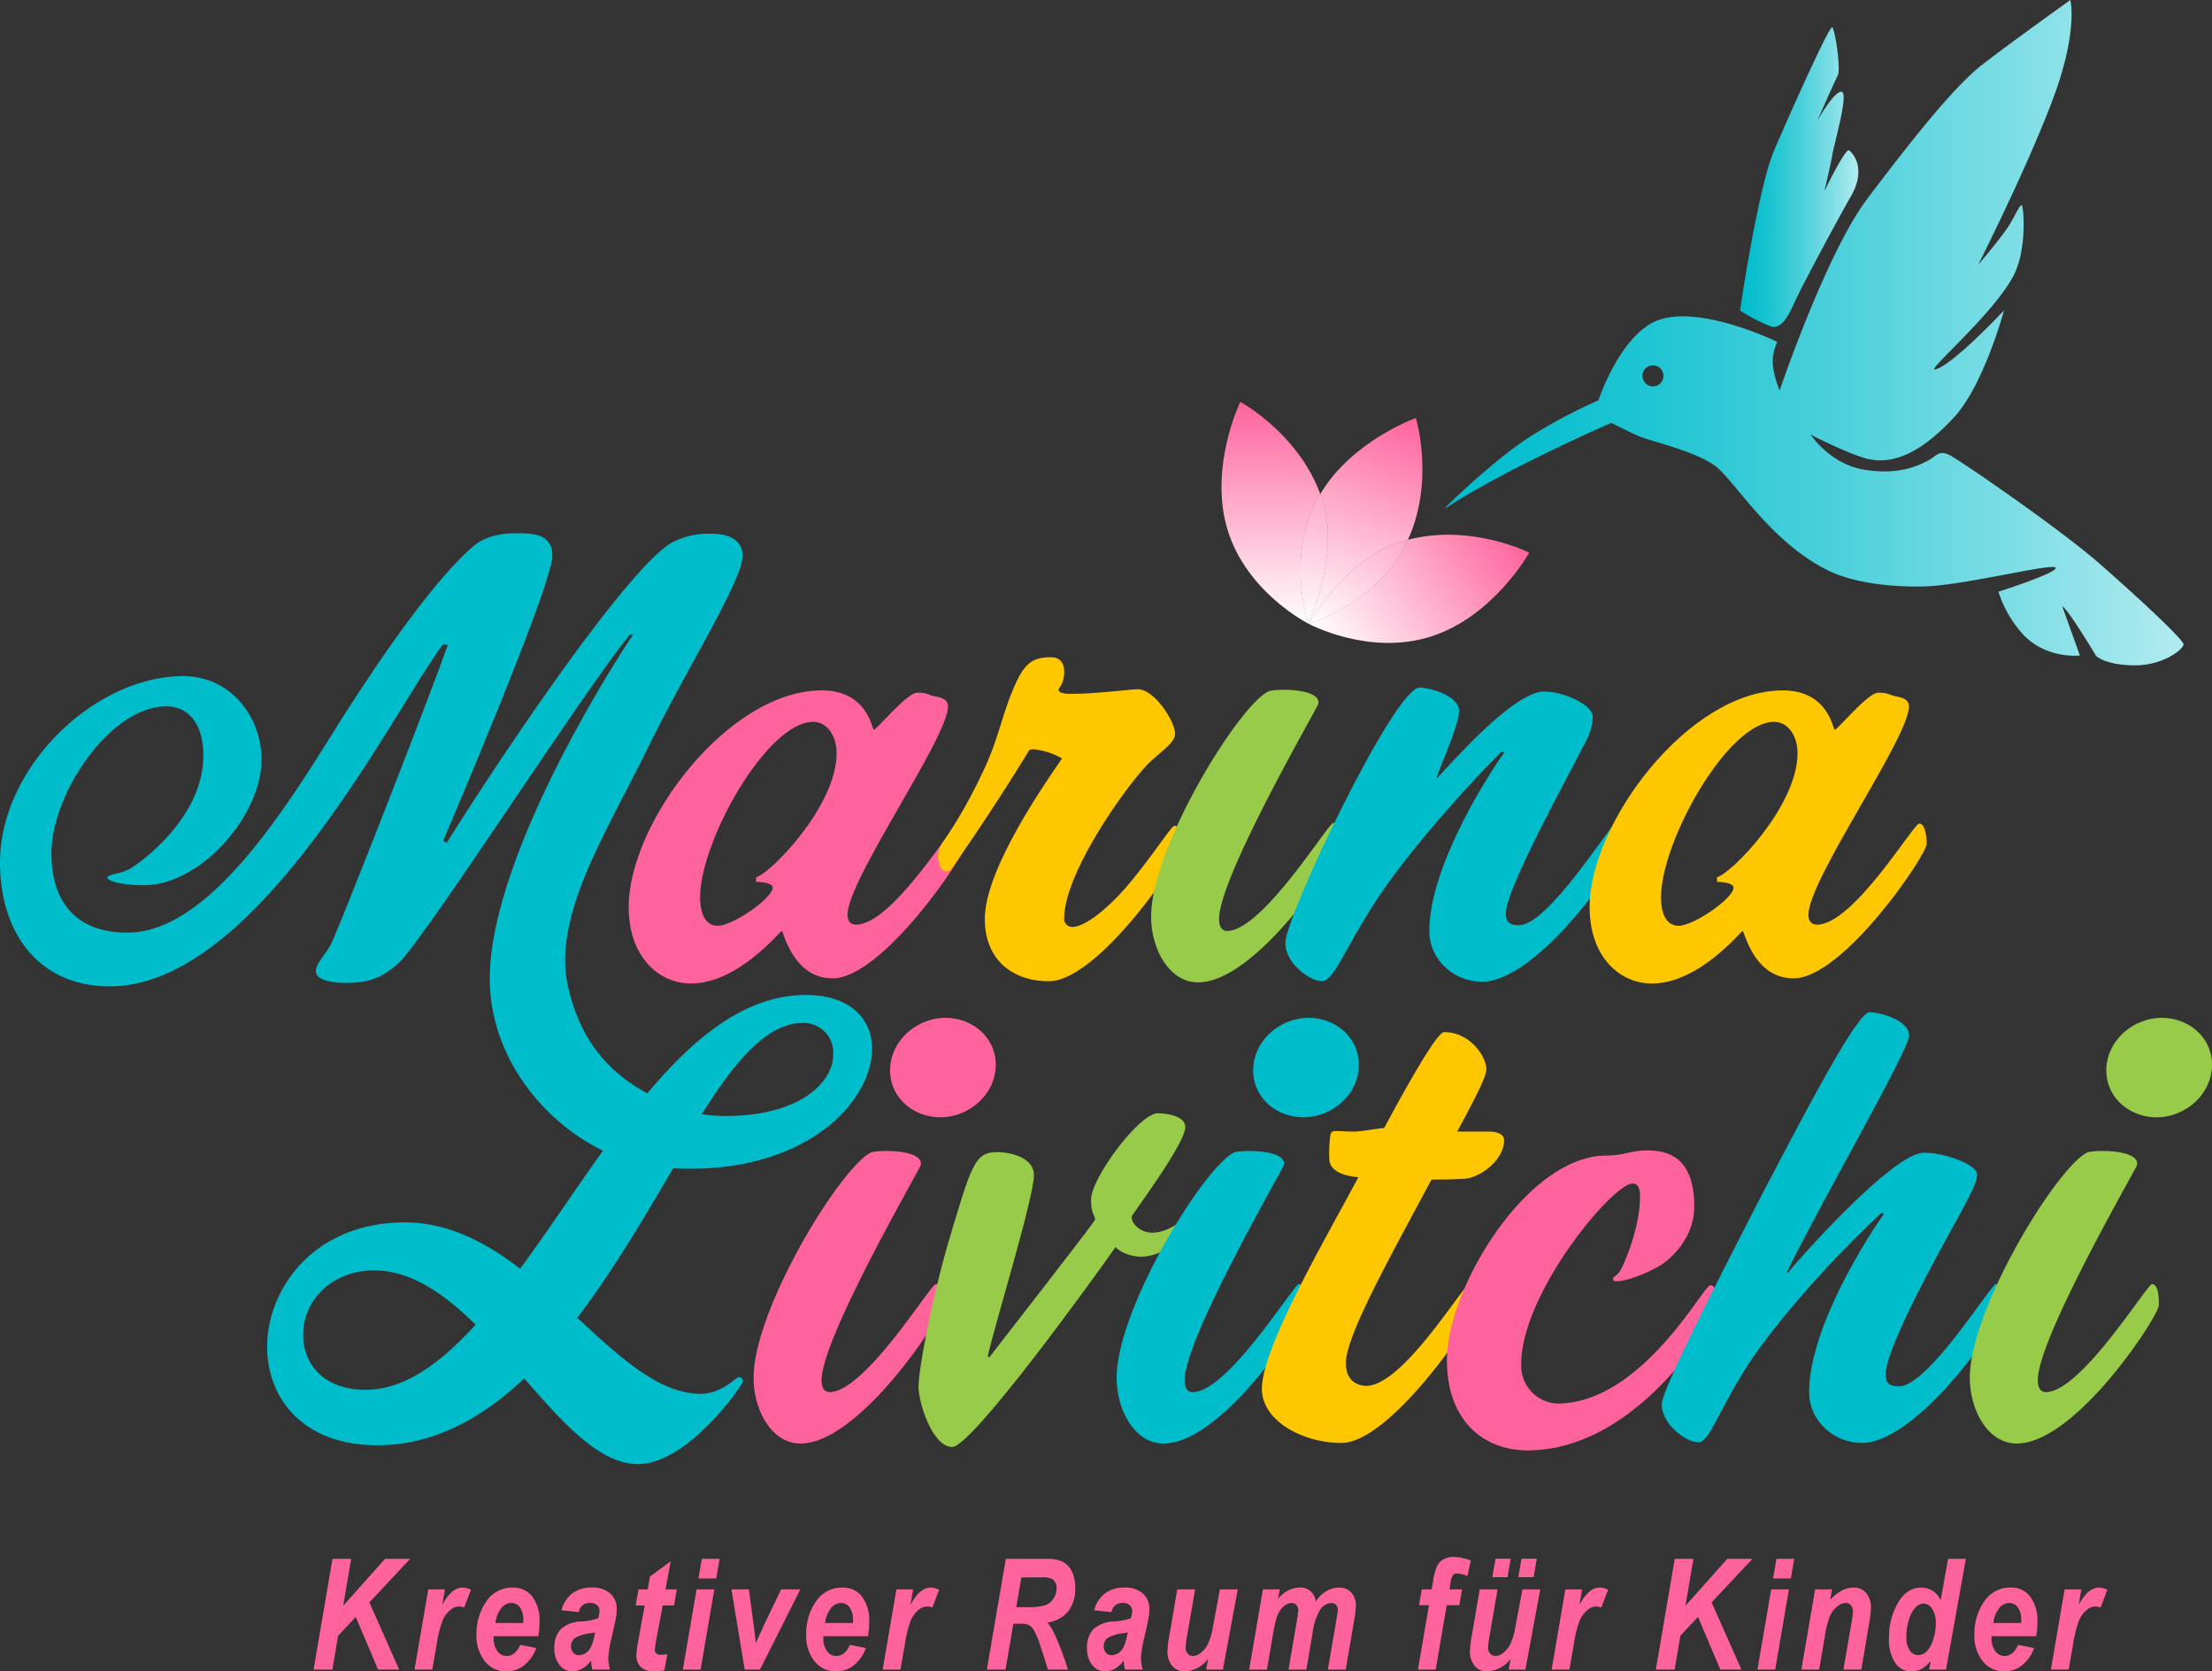 <?xml version="1.0" encoding="UTF-8"?>
<svg xmlns="http://www.w3.org/2000/svg" xmlns:xlink="http://www.w3.org/1999/xlink" viewBox="0 0 439.769 332.197">
  <rect x="0" y="0" width="439.769" height="332.197" fill="#333333" stroke="none"/>
  <defs>
    <style>
      .cls-1 {
        isolation: isolate;
      }

      .cls-2 {
        fill: #ff639c;
      }

      .cls-3 {
        fill: #ffc700;
      }

      .cls-4 {
        fill: #99cb4a;
      }

      .cls-5 {
        fill: #00bdcc;
      }

      .cls-6, .cls-7 {
        fill-rule: evenodd;
      }

      .cls-6 {
        fill: url(#Unbenannter_Verlauf_9);
      }

      .cls-7 {
        fill: url(#Unbenannter_Verlauf_9-2);
      }

      .cls-12, .cls-15, .cls-8 {
        mix-blend-mode: multiply;
      }

      .cls-8 {
        fill: url(#Unbenannter_Verlauf_8);
      }

      .cls-9 {
        fill: url(#Unbenannter_Verlauf_6);
      }

      .cls-10 {
        fill: url(#Unbenannter_Verlauf_8-2);
      }

      .cls-11 {
        fill: url(#Unbenannter_Verlauf_6-2);
      }

      .cls-12 {
        fill: url(#Unbenannter_Verlauf_8-3);
      }

      .cls-13 {
        fill: url(#Unbenannter_Verlauf_6-3);
      }

      .cls-14 {
        fill: url(#Unbenannter_Verlauf_6-4);
      }

      .cls-15 {
        fill: url(#Unbenannter_Verlauf_8-4);
      }
    </style>
    <linearGradient id="Unbenannter_Verlauf_9" data-name="Unbenannter Verlauf 9" x1="345.938" y1="35.176" x2="369.466" y2="35.176" gradientUnits="userSpaceOnUse">
      <stop offset="0" stop-color="#00bdcc"></stop>
      <stop offset="0.111" stop-color="#09bfce"></stop>
      <stop offset="0.294" stop-color="#22c6d3"></stop>
      <stop offset="0.526" stop-color="#4bd0db"></stop>
      <stop offset="0.795" stop-color="#83dfe6"></stop>
      <stop offset="1" stop-color="#b2ebf0"></stop>
    </linearGradient>
    <linearGradient id="Unbenannter_Verlauf_9-2" x1="287.238" y1="66.12" x2="434.101" y2="66.12" xlink:href="#Unbenannter_Verlauf_9"></linearGradient>
    <linearGradient id="Unbenannter_Verlauf_8" data-name="Unbenannter Verlauf 8" x1="260.145" y1="123.951" x2="261.879" y2="119.184" gradientTransform="translate(52.546 -75.904) rotate(18.435)" gradientUnits="userSpaceOnUse">
      <stop offset="0" stop-color="#fff"></stop>
      <stop offset="1" stop-color="#ff639c"></stop>
    </linearGradient>
    <linearGradient id="Unbenannter_Verlauf_6" data-name="Unbenannter Verlauf 6" x1="252.667" y1="123.951" x2="252.667" y2="79.869" gradientUnits="userSpaceOnUse">
      <stop offset="0" stop-color="#fff"></stop>
      <stop offset="1" stop-color="#ff639c"></stop>
      <stop offset="1" stop-color="#fc4197"></stop>
    </linearGradient>
    <linearGradient id="Unbenannter_Verlauf_8-2" x1="263.129" y1="125.044" x2="278.763" y2="82.091" gradientTransform="matrix(1, 0, 0, 1, 0, 0)" xlink:href="#Unbenannter_Verlauf_8"></linearGradient>
    <linearGradient id="Unbenannter_Verlauf_6-2" x1="261.287" y1="123.951" x2="261.287" y2="79.869" xlink:href="#Unbenannter_Verlauf_6"></linearGradient>
    <linearGradient id="Unbenannter_Verlauf_8-3" x1="256.85" y1="122.759" x2="272.484" y2="79.805" gradientTransform="matrix(1, 0, 0, 1, 0, 0)" xlink:href="#Unbenannter_Verlauf_8"></linearGradient>
    <linearGradient id="Unbenannter_Verlauf_6-3" x1="84.341" y1="39.221" x2="84.341" y2="-4.861" gradientTransform="matrix(-0.572, -0.82, -0.82, 0.572, 344.817, 176.814)" xlink:href="#Unbenannter_Verlauf_6"></linearGradient>
    <linearGradient id="Unbenannter_Verlauf_6-4" x1="92.961" y1="39.221" x2="92.961" y2="-4.861" gradientTransform="matrix(-0.572, -0.82, -0.82, 0.572, 344.817, 176.814)" xlink:href="#Unbenannter_Verlauf_6"></linearGradient>
    <linearGradient id="Unbenannter_Verlauf_8-4" x1="88.524" y1="38.029" x2="104.158" y2="-4.925" gradientTransform="matrix(-0.572, -0.82, -0.82, 0.572, 344.817, 176.814)" xlink:href="#Unbenannter_Verlauf_8"></linearGradient>
  </defs>
  <g class="cls-1">
    <g id="Ebene_1" data-name="Ebene 1">
      <g>
        <path class="cls-2" d="M165.535,194.45c-7.949,0-9.764-9.425-10.107-9.425-.339,0-8.63,10.449-18.056,10.449-6.248,0-12.378-5.11-12.378-15.22,0-16.69,19.76-43.037,38.383-43.037,9.197,0,9.992,7.835,10.335,7.835.567,0,6.587-7.379,8.63-7.379s1.929.339,3.292.678c1.137.228,2.842.456,2.842,2.047,0,6.245-19.988,34.407-19.988,41.446,0,1.137.567,1.933,1.704,1.933,7.268,0,19.19-20.099,20.327-20.099,1.02,0,1.476,1.929,1.476,4.087S175.417,194.45,165.535,194.45Zm-3.862-50.986c-9.197,0-22.485,23.73-22.485,34.863,0,3.631,1.251,5.677,3.523,5.677,2.95,0,10.902-5.452,10.902-7.61,0-.906-2.386-1.134-3.295-1.134v-.909c2.953-.795,16.012-14.197,16.012-24.645C166.33,146.189,164.401,143.465,161.673,143.465Z"></path>
        <path class="cls-3" d="M208.508,195.017c-7.154,0-12.717-4.201-12.717-12.375,0-11.133,15.331-31.571,15.331-31.91a14.141,14.141,0,0,0-5.677-1.819c-.456,0-.795.114-.909.342-5.563,9.083-11.13,17.374-15.103,23.052a1.593,1.593,0,0,1-1.251.906c-1.02,0-1.701-1.362-1.701-3.406a6.164,6.164,0,0,1,1.02-2.5,93.065,93.065,0,0,0,7.496-13.059c3.406-6.812,4.087-11.697,6.245-16.804,2.272-5.677,3.976-6.815,7.724-6.815,1.701,0,2.611,1.023,2.611,2.953,0,2.272-1.134,3.178-1.134,3.52,0,.456.681.795,2.497.795,5.338,0,11.697-.909,13.287-.909,3.181,0,7.382,6.248,7.382,8.858,0,2.043-3.52,3.859-6.02,6.701-4.315,4.654-16.012,21.122-16.012,29.981a1.573,1.573,0,0,0,1.59,1.701c2.839,0,7.949-4.426,11.811-9.197,4.315-5.224,7.949-10.902,8.516-10.902,1.023,0,1.476,2.043,1.476,4.09C234.969,170.375,218.39,195.017,208.508,195.017Z"></path>
        <path class="cls-4" d="M238.166,195.245c-5.677,0-9.311-6.587-9.311-13.059,0-13.855,17.713-42.473,23.505-44.855a15.152,15.152,0,0,1,2.953-.228c2.839,0,6.815.57,6.815,2.497a1.82,1.82,0,0,1-.342.912c-2.382,4.54-19.418,34.293-19.418,42.131,0,1.701.681,2.382,1.59,2.382,7.04,0,20.099-21.461,21.122-21.461,1.248,0,1.362,2.611,1.362,4.201C266.442,169.808,249.977,195.245,238.166,195.245Z"></path>
        <path class="cls-5" d="M294.614,195.131c-5.338,0-10.449-4.201-10.449-10.107,0-12.945,11.925-31.34,14.878-35.43l-.456-.228c-6.245,6.02-18.509,19.76-24.867,29.41-6.248,9.543-8.519,16.24-10.902,16.24-2.272,0-7.268-3.406-7.268-7.607,0-5.338,21.689-50.764,26.686-50.764,1.704,0,7.835,1.476,7.835,4.657,0,2.839-3.862,11.244-4.429,13.173l.114.114c2.043-2.043,14.989-17.146,21.236-17.146,4.201,0,9.653,2.839,9.653,4.882,0,3.064-1.365,4.996-2.953,8.063-1.476,3.067-14.311,26.233-14.311,31.115,0,1.362.342,2.386,2.614,2.386,5.906,0,18.284-20.327,19.304-20.327,1.023,0,1.476,1.929,1.476,3.859C322.776,170.717,305.743,195.131,294.614,195.131Z"></path>
        <path class="cls-3" d="M356.574,194.45c-7.949,0-9.764-9.425-10.107-9.425s-8.63,10.449-18.056,10.449c-6.248,0-12.378-5.11-12.378-15.22,0-16.69,19.76-43.037,38.383-43.037,9.197,0,9.992,7.835,10.335,7.835.567,0,6.587-7.379,8.63-7.379s1.929.339,3.292.678c1.137.228,2.842.456,2.842,2.047,0,6.245-19.988,34.407-19.988,41.446,0,1.137.567,1.933,1.704,1.933,7.268,0,19.19-20.099,20.327-20.099,1.02,0,1.476,1.929,1.476,4.087S366.456,194.45,356.574,194.45Zm-3.862-50.986c-9.197,0-22.485,23.73-22.485,34.863,0,3.631,1.251,5.677,3.523,5.677,2.95,0,10.902-5.452,10.902-7.61,0-.906-2.386-1.134-3.295-1.134v-.909c2.953-.795,16.012-14.197,16.012-24.645C357.369,146.189,355.44,143.465,352.712,143.465Z"></path>
        <path class="cls-5" d="M137.375,232.28c23.619,0,35.997-13.626,35.997-23.847,0-5.906-4.315-10.677-13.173-10.677-11.863,0-22.019,8.255-31.504,19.547-7.332-3.941-13.425-10.334-15.815-21.488-2.975-13.882,7.607-30.209,15.67-46.674,8.063-16.468,19.079-33.729,19.079-38.725,0-3.52-3.52-4.318-5.906-4.318a15.537,15.537,0,0,0-8.291,1.819c-9.197,5.563-34.635,43.607-44.627,59.619l-.681-.453c3.406-8.063,21.689-51.103,21.689-56.666,0-3.862-3.067-4.429-6.587-4.429-1.023,0-6.02-.228-9.311,2.725-8.405,7.382-19.646,24.075-27.142,36C56.438,161.292,41.335,185.367,25.323,185.367c-9.652,0-15.103-5.563-15.103-15.784,0-11.811,11.697-29.185,22.827-29.185,4.654,0,7.379,3.745,7.379,9.764,0,12.492-12.831,21.575-14.761,22.599-2.045,1.023-4.317,1.023-4.317,1.701,0,.57,2.612,1.476,7.269,1.476,11.355,0,23.391-13.965,23.391-24.981,0-8.405-6.13-16.579-15.556-16.579C18.737,134.378,0,152.548,0,171.398c0,14.308,7.949,24.642,21.804,24.642,29.414,0,56.099-54.281,66.206-67.91H89.033c-3.295,9.543-21.918,57.123-23.28,59.619-1.365,2.386-2.953,3.748-2.953,5.338,0,1.476,2.725,2.272,5.791,2.272,5.449,0,7.607-1.362,10.56-3.862,4.657-3.976,37.362-54.851,46.107-65.411l.567.114c-6.248,9.311-29.74,47.395-28.39,70.293.848,14.383,10.799,26.52,22.432,32.21-5.553,7.799-11,16.002-16.449,23.451-6.812-5.224-14.308-9.2-22.938-9.2-17.831,0-27.367,12.945-27.367,24.756,0,10.107,7.04,19.535,21.914,19.535,11.13,0,20.783-5.338,29.185-13.287,7.724,8.858,14.992,17.032,22.599,17.032,9.992,0,20.894-15.784,20.894-16.465,0-.567-.339-.795-.906-.795-.456,0-3.295,3.295-7.496,3.295-8.291,0-16.012-7.268-24.528-15.106,7.154-9.422,13.398-20.099,19.076-29.749C134.989,232.28,136.123,232.28,137.375,232.28ZM72.645,276.226c-7.949,0-12.378-4.765-12.378-11.013,0-6.701,5.677-12.717,14.08-12.717,7.382,0,13.969,4.654,20.213,10.785C87.52,271.005,80.366,276.226,72.645,276.226Zm86.872-72.903a5.871,5.871,0,0,1,6.134,6.244c0,5.791-7.043,12.232-21.236,12.232a35.092,35.092,0,0,1-4.882-.342C146.572,210.102,152.931,203.323,159.517,203.323Z"></path>
        <path class="cls-2" d="M159.134,286.903c-5.677,0-9.311-6.587-9.311-13.059,0-13.855,17.713-42.473,23.505-44.855a15.152,15.152,0,0,1,2.953-.228c2.839,0,6.815.57,6.815,2.497a1.82,1.82,0,0,1-.342.912c-2.382,4.54-19.418,34.293-19.418,42.131,0,1.701.681,2.382,1.59,2.382,7.04,0,20.099-21.461,21.122-21.461,1.248,0,1.362,2.611,1.362,4.201C187.41,261.466,170.945,286.903,159.134,286.903ZM186.957,222.063c-5.338,0-9.996-3.865-9.996-9.314,0-5.906,5.338-10.449,11.016-10.449,5.338,0,9.992,3.862,9.992,9.314C197.97,217.52,192.634,222.063,186.957,222.063Z"></path>
        <path class="cls-4" d="M226.791,249.769c-1.59,0-3.976-.681-4.999-1.929-3.634,5.221-28.501,39.745-32.477,39.745-3.973,0-6.701-8.855-6.701-11.922,0-3.523,2.5-16.81,5.791-28.279,4.771-16.012,5.338-18.395,9.882-18.395,2.725,0,7.268,1.134,7.268,4.543,0,4.543-7.61,29.071-9.2,36.111l.342.114c2.158-2.839,21.008-26.917,21.008-27.367,0-.912-.795-1.026-.795-3.976,0-4.204,9.539-17.149,13.287-17.149,1.59,0,5.449.456,5.449,2.725,0,3.409-10.674,17.488-10.674,17.831,0,1.476,1.819,3.181,4.087,3.181,4.204,0,7.724-4.201,8.291-4.201s.681.339.681.906C238.032,242.954,232.921,249.769,226.791,249.769Z"></path>
        <path class="cls-5" d="M231.315,286.903c-5.677,0-9.311-6.587-9.311-13.059,0-13.855,17.713-42.473,23.505-44.855a15.152,15.152,0,0,1,2.953-.228c2.839,0,6.815.57,6.815,2.497a1.82,1.82,0,0,1-.342.912c-2.382,4.54-19.418,34.293-19.418,42.131,0,1.701.681,2.382,1.59,2.382,7.04,0,20.099-21.461,21.122-21.461,1.248,0,1.362,2.611,1.362,4.201C259.591,261.466,243.126,286.903,231.315,286.903ZM259.138,222.063c-5.338,0-9.996-3.865-9.996-9.314,0-5.906,5.338-10.449,11.016-10.449,5.338,0,9.992,3.862,9.992,9.314C270.151,217.52,264.815,222.063,259.138,222.063Z"></path>
        <path class="cls-3" d="M290.624,234.324c-1.476,0-1.134.114-6.02.114-8.402,15.67-17.032,31.118-17.032,36.453,0,3.748,2.497,4.543,4.087,4.543,7.268,0,19.304-20.099,20.327-20.099s1.476,1.929,1.476,4.087-16.921,27.367-26.8,27.367c-7.382,0-15.784-4.201-15.784-10.788,0-7.949,12.15-28.957,17.827-39.517l1.362-2.5c-2.272-.228-5.791-.909-5.791-3.748a24.804,24.804,0,0,1,.228-4.657c.114-.567.339-.792,1.134-.792.57,0,2.158.114,3.52.114,1.59,0,4.999-.684,6.02-.684,4.996-9.311,10.563-19.079,11.925-19.079,5.224,0,8.402,4.885,8.402,7.382,0,1.362-1.701,4.771-5.791,12.381h6.134c2.158,0,3.178.678,3.178,1.701C299.026,230.693,294.029,234.324,290.624,234.324Z"></path>
        <path class="cls-2" d="M303.68,288.266c-8.516,0-16.012-5.677-16.012-17.941,0-14.425,16.012-40.654,31.685-40.654,3.634,0,4.654-1.023,8.288-1.023,5.224,0,9.197,2.611,9.197,11.13,0,6.245-4.654,10.674-7.493,12.15-2.953,1.59-6.248,2.725-7.949,2.725-.795,0-.681-.228-.681-.567s.567-.339,1.362-1.473c.795-1.251,3.973-8.519,3.973-14.764,0-1.59-.339-2.614-1.476-2.614-3.973,0-22.143,21.804-22.143,35.886a7.511,7.511,0,0,0,7.154,7.835c16.807,0,29.071-23.505,30.434-23.505s1.362,2.611,1.362,3.973C341.381,261.466,325.936,288.266,303.68,288.266Z"></path>
        <path class="cls-5" d="M370.129,286.789c-5.338,0-10.449-4.201-10.449-10.107,0-12.945,11.925-31.34,14.878-35.43l-.456-.228c-6.587,6.02-18.509,18.398-25.89,29.185-6.359,9.539-8.291,16.465-10.56,16.465-2.272,0-7.268-3.406-7.268-7.607,0-2.728,10.217-22.827,20.099-42.02,9.653-18.395,18.851-35.883,21.236-35.883,1.701,0,7.835,1.476,7.835,4.657,0,2.839-17.488,33.044-24.303,47.013l.114.225c1.704-2.154,20.894-23.958,27.142-23.958,4.201,0,10.56,2.382,10.56,4.315,0,1.59-1.362,3.973-2.953,7.04-1.587,3.067-15.217,26.689-15.217,32.705,0,1.362.342,2.386,2.614,2.386,5.906,0,18.284-20.327,19.304-20.327,1.023,0,1.476,1.929,1.476,3.859C398.291,262.375,381.259,286.789,370.129,286.789Z"></path>
        <path class="cls-4" d="M400.934,286.903c-5.677,0-9.311-6.587-9.311-13.059,0-13.855,17.713-42.473,23.505-44.855a15.152,15.152,0,0,1,2.953-.228c2.839,0,6.815.57,6.815,2.497a1.82,1.82,0,0,1-.342.912c-2.382,4.54-19.418,34.293-19.418,42.131,0,1.701.681,2.382,1.59,2.382,7.04,0,20.099-21.461,21.122-21.461,1.248,0,1.362,2.611,1.362,4.201C429.21,261.466,412.745,286.903,400.934,286.903ZM428.757,222.063c-5.338,0-9.996-3.865-9.996-9.314,0-5.906,5.338-10.449,11.016-10.449,5.338,0,9.992,3.862,9.992,9.314C439.769,217.52,434.434,222.063,428.757,222.063Z"></path>
        <path class="cls-6" d="M345.938,61.693s3.565-24.323,6.773-31.799S363.848,4.686,364.304,5.42c.638,1.027,1.669,8.442,1.077,9.553s-4.084,9.003-4.084,9.003,3.467-6.085,4.866-5.734-1.548,10.459-1.917,12.699-1.557,7.075-1.557,7.075,4.23-8.734,4.95-8.127c1.642,1.383,2.978,4.591.312,9.189s-9.099,16.702-10.504,19.604c-1.562,3.225-2.925,6.983-5.476,6.157A31.644,31.644,0,0,1,345.938,61.693Z"></path>
        <path class="cls-7" d="M417.396,112.013c-7.941-6.959-27.47-20.336-29.692-21.507s-2.674.137-4.459,1.062-5.672,2.91-12.551,1.801-10.719-6.982-10.719-6.982,7.054,3.644,11.022,4.728c4.636,1.266,10.298-.393,17.504-8.192,5.914-6.401,9.925-21.244,9.925-21.244s-10.417,11.125-13.732,11.748c-1.85.348,12.669-11.899,15.981-19.405,2.118-4.801,1.744-11.901,1.337-13.121-.262-.785-1.572,2.464-2.963,4.474-1.962,2.835-5.755,7.233-5.755,7.233s9.41-18.607,14.68-32.461S411.61,0,411.61,0s-11.572,8.262-17.446,12.793-14.619,15.742-22.876,26.643-17.465,38.154-17.465,38.154a17.765,17.765,0,0,1-1.371-5.165,9.135,9.135,0,0,1,.897-4.476s-16.841-8.222-24.961-3.739c-6.809,3.759-10.598,15.346-10.598,15.346a106.833,106.833,0,0,0-13.637,7.256c-7.252,4.641-17.946,14.958-16.835,14.251,11.907-7.867,33.031-17.016,33.031-17.016s3.355,1.726,5.419,2.615c2.626,1.131,11.735,3.097,15.523,6.176s10.892,15.056,22.259,20.594c4.351,2.12,11.239,3.288,18.948,3.13s25.848-4.771,26.186-3.724-11.378,4.764-11.378,4.764a23.298,23.298,0,0,0,4.184,7.67c4.691,5.878,12.018,5.014,12.018,5.014l-3.495-9.742c.959.209,6.704,9.809,6.704,9.809s1.772,1.829,7.55,1.887,9.814-3.19,9.834-4.152S425.174,118.83,417.396,112.013ZM328.627,76.797a2.091,2.091,0,1,1,2.091-2.091A2.091,2.091,0,0,1,328.627,76.797Z"></path>
        <g>
          <path class="cls-2" d="M62.34,331.837l3.763-22.013h3.708l-1.583,9.334,8.321-9.334h4.996l-8.112,8.652,5.924,13.361H75.173l-4.447-10.471-3.505,3.738-1.142,6.734Z"></path>
          <path class="cls-2" d="M85.142,315.89h3.315l-.527,3.093q1.854-3.454,4.042-3.454a3.727,3.727,0,0,1,1.657.45l-1.351,3.529a2.521,2.521,0,0,0-2.587.345,5.5,5.5,0,0,0-1.704,2.237,23.493,23.493,0,0,0-1.172,4.745l-.874,5H82.412Z"></path>
          <path class="cls-2" d="M107.014,325.2H98.14v.405a4.054,4.054,0,0,0,.751,2.568,2.228,2.228,0,0,0,1.802.961q1.741,0,2.748-2.222l3.168.646a7.858,7.858,0,0,1-2.478,3.484,5.649,5.649,0,0,1-3.469,1.156,5.332,5.332,0,0,1-4.242-1.99,8.066,8.066,0,0,1-1.689-5.397,11.162,11.162,0,0,1,1.922-6.479,6.154,6.154,0,0,1,5.376-2.801,4.658,4.658,0,0,1,3.776,1.764,7.856,7.856,0,0,1,1.449,5.099A14.792,14.792,0,0,1,107.014,325.2Zm-2.988-2.628.015-.42a4.41,4.41,0,0,0-.668-2.688,2.089,2.089,0,0,0-1.734-.871,2.572,2.572,0,0,0-1.96,1.006,5.78,5.78,0,0,0-1.179,2.973Z"></path>
          <path class="cls-2" d="M115.08,320.41l-3.454-.36a6.141,6.141,0,0,1,2.149-3.364,6.239,6.239,0,0,1,3.874-1.156,5.244,5.244,0,0,1,3.677,1.182,4.066,4.066,0,0,1,1.287,3.142,9.447,9.447,0,0,1-.121,1.462q-.121.778-.903,4.241a21.191,21.191,0,0,0-.652,3.986,8.405,8.405,0,0,0,.354,2.293h-3.522a9.501,9.501,0,0,1-.263-1.811,5.468,5.468,0,0,1-1.729,1.613,3.888,3.888,0,0,1-1.945.558,3.214,3.214,0,0,1-2.575-1.261,5.114,5.114,0,0,1-1.042-3.364,5.221,5.221,0,0,1,1.231-3.724,6.23,6.23,0,0,1,4.084-1.577,13.924,13.924,0,0,0,3.379-.616,5.295,5.295,0,0,0,.281-1.457,1.491,1.491,0,0,0-.495-1.164,1.947,1.947,0,0,0-1.347-.442A2.109,2.109,0,0,0,115.08,320.41Zm3.249,3.994a6.159,6.159,0,0,1-.836.194,7.484,7.484,0,0,0-3.189.966,1.959,1.959,0,0,0-.77,1.623,1.868,1.868,0,0,0,.437,1.287,1.412,1.412,0,0,0,1.109.494,2.463,2.463,0,0,0,1.346-.411,2.959,2.959,0,0,0,1.031-1.153,10.245,10.245,0,0,0,.742-2.431Z"></path>
          <path class="cls-2" d="M126.369,319.088l.573-3.198h1.829l.444-2.553,4.117-3.014-1.012,5.567h2.233l-.543,3.198H131.742l-1.236,6.66q-.32,1.798-.321,2.087a1.027,1.027,0,0,0,.285.797,1.458,1.458,0,0,0,.984.261q.221,0,1.221-.105l-.587,3.198a8.601,8.601,0,0,1-1.892.21,3.962,3.962,0,0,1-2.762-.841,3.179,3.179,0,0,1-.915-2.463,25.51,25.51,0,0,1,.483-3.394l1.174-6.412Z"></path>
          <path class="cls-2" d="M138.488,315.89h3.529l-2.733,15.947h-3.529Zm1.036-6.066h3.544l-.676,3.904H138.863Z"></path>
          <path class="cls-2" d="M151.093,331.837h-3.039L145.418,315.89h3.469l.932,6.952q.361,2.703.451,3.754l.78-1.772,1.005-2.207,3.241-6.727h3.813Z"></path>
          <path class="cls-2" d="M172.558,325.2h-8.874v.405a4.054,4.054,0,0,0,.751,2.568,2.228,2.228,0,0,0,1.802.961q1.741,0,2.748-2.222l3.168.646a7.858,7.858,0,0,1-2.478,3.484,5.649,5.649,0,0,1-3.469,1.156,5.332,5.332,0,0,1-4.242-1.99,8.066,8.066,0,0,1-1.689-5.397,11.162,11.162,0,0,1,1.922-6.479,6.154,6.154,0,0,1,5.376-2.801,4.658,4.658,0,0,1,3.776,1.764,7.856,7.856,0,0,1,1.449,5.099A14.792,14.792,0,0,1,172.558,325.2Zm-2.988-2.628.015-.42a4.41,4.41,0,0,0-.668-2.688,2.089,2.089,0,0,0-1.734-.871,2.573,2.573,0,0,0-1.96,1.006,5.78,5.78,0,0,0-1.179,2.973Z"></path>
          <path class="cls-2" d="M178.218,315.89h3.315l-.527,3.093q1.854-3.454,4.042-3.454a3.727,3.727,0,0,1,1.657.45l-1.351,3.529a2.521,2.521,0,0,0-2.587.345,5.5,5.5,0,0,0-1.704,2.237,23.493,23.493,0,0,0-1.172,4.745l-.874,5H175.488Z"></path>
          <path class="cls-2" d="M199.904,331.837h-3.702l3.766-22.013h8.022a7.289,7.289,0,0,1,3.318.586,4.337,4.337,0,0,1,1.779,1.891,7.087,7.087,0,0,1,.683,3.301,7.209,7.209,0,0,1-1.433,4.69,6.338,6.338,0,0,1-4.119,2.184,9.707,9.707,0,0,1,1.472,2.349,62.049,62.049,0,0,1,2.631,7.012H208.329q-.239-.932-1.61-5.062a12.94,12.94,0,0,0-1.318-2.988,2.564,2.564,0,0,0-.889-.84,3.692,3.692,0,0,0-1.523-.225h-1.518Zm2.135-12.418h1.956a13.121,13.121,0,0,0,3.776-.354,3.338,3.338,0,0,0,1.637-1.298,3.595,3.595,0,0,0,.653-2.087,2.053,2.053,0,0,0-.826-1.817,3.971,3.971,0,0,0-2.102-.36h-4.077Z"></path>
          <path class="cls-2" d="M220.978,320.41l-3.454-.36a6.141,6.141,0,0,1,2.149-3.364,6.239,6.239,0,0,1,3.874-1.156,5.244,5.244,0,0,1,3.677,1.182,4.066,4.066,0,0,1,1.287,3.142,9.447,9.447,0,0,1-.121,1.462q-.121.778-.903,4.241a21.191,21.191,0,0,0-.652,3.986,8.405,8.405,0,0,0,.354,2.293h-3.522a9.501,9.501,0,0,1-.263-1.811,5.468,5.468,0,0,1-1.729,1.613,3.888,3.888,0,0,1-1.945.558,3.214,3.214,0,0,1-2.575-1.261,5.113,5.113,0,0,1-1.042-3.364,5.221,5.221,0,0,1,1.231-3.724,6.23,6.23,0,0,1,4.084-1.577,13.924,13.924,0,0,0,3.379-.616,5.295,5.295,0,0,0,.281-1.457,1.491,1.491,0,0,0-.495-1.164,1.947,1.947,0,0,0-1.347-.442A2.109,2.109,0,0,0,220.978,320.41Zm3.249,3.994a6.159,6.159,0,0,1-.836.194,7.484,7.484,0,0,0-3.189.966,1.959,1.959,0,0,0-.77,1.623,1.868,1.868,0,0,0,.437,1.287,1.412,1.412,0,0,0,1.109.494,2.463,2.463,0,0,0,1.346-.411,2.959,2.959,0,0,0,1.031-1.153,10.245,10.245,0,0,0,.742-2.431Z"></path>
          <path class="cls-2" d="M234.05,315.89h3.55l-1.617,9.411a18.264,18.264,0,0,0-.285,2.12,1.8,1.8,0,0,0,.424,1.223,1.313,1.313,0,0,0,1.033.49,2.382,2.382,0,0,0,1.412-.511,5.067,5.067,0,0,0,1.561-1.84,12.762,12.762,0,0,0,.991-3.295l1.414-7.598h3.549l-2.958,15.947h-3.321l.395-2.162a6.148,6.148,0,0,1-4.656,2.523,3.111,3.111,0,0,1-2.506-1.103,4.577,4.577,0,0,1-.93-3.041,24.471,24.471,0,0,1,.422-3.273Z"></path>
          <path class="cls-2" d="M251.08,315.89h3.346l-.347,1.937a5.57,5.57,0,0,1,4.15-2.297,3.039,3.039,0,0,1,3.355,2.808,5.689,5.689,0,0,1,2.001-2.019,4.937,4.937,0,0,1,2.607-.789,3.182,3.182,0,0,1,2.456.986,3.89,3.89,0,0,1,.909,2.744,19.682,19.682,0,0,1-.345,2.838l-1.667,9.74h-3.549l1.667-9.745q.315-1.833.315-2.072a1.469,1.469,0,0,0-.352-1.058,1.266,1.266,0,0,0-.962-.369,2.886,2.886,0,0,0-2.338,1.589,12.384,12.384,0,0,0-1.375,4.393l-1.229,7.262h-3.549l1.65-9.64a17.181,17.181,0,0,0,.285-2.147,1.477,1.477,0,0,0-.375-1.066,1.269,1.269,0,0,0-.958-.39,2.507,2.507,0,0,0-1.616.729,4.902,4.902,0,0,0-1.325,2.124,22.95,22.95,0,0,0-.689,3.063l-1.265,7.328h-3.529Z"></path>
          <path class="cls-2" d="M290.671,315.89l-.541,3.153h-2.51l-2.19,12.793h-3.529l2.191-12.793h-1.966l.541-3.153H284.632l.28-1.637a11.399,11.399,0,0,1,.819-3.056,3.139,3.139,0,0,1,1.271-1.291,4.011,4.011,0,0,1,1.968-.457,9.279,9.279,0,0,1,3.443.721l-.676,3.078a5.782,5.782,0,0,0-2.075-.526,1.034,1.034,0,0,0-.829.375,4.565,4.565,0,0,0-.48,1.665l-.192,1.128Z"></path>
          <path class="cls-2" d="M294.185,315.89h3.549l-1.616,9.411a18.33,18.33,0,0,0-.285,2.12,1.8,1.8,0,0,0,.425,1.223,1.313,1.313,0,0,0,1.033.49,2.38,2.38,0,0,0,1.411-.511,5.082,5.082,0,0,0,1.562-1.84,12.762,12.762,0,0,0,.991-3.295l1.414-7.598h3.549l-2.959,15.947h-3.32l.395-2.162a6.151,6.151,0,0,1-4.656,2.523,3.111,3.111,0,0,1-2.506-1.103,4.58,4.58,0,0,1-.93-3.041,24.592,24.592,0,0,1,.422-3.273Zm3.141-6.096h3.018l-.631,3.679H296.695Zm5.165,0h3.033l-.631,3.679h-3.033Z"></path>
          <path class="cls-2" d="M311.214,315.89h3.316l-.527,3.093q1.853-3.454,4.042-3.454a3.724,3.724,0,0,1,1.656.45l-1.351,3.529a2.521,2.521,0,0,0-2.587.345,5.499,5.499,0,0,0-1.704,2.237,23.531,23.531,0,0,0-1.173,4.745l-.874,5h-3.529Z"></path>
          <path class="cls-2" d="M329.197,331.837l3.763-22.013h3.708l-1.582,9.334,8.32-9.334h4.996l-8.111,8.652,5.924,13.361h-4.185l-4.447-10.471-3.505,3.738-1.141,6.734Z"></path>
          <path class="cls-2" d="M352.132,315.89h3.529l-2.733,15.947h-3.529Zm1.036-6.066h3.544l-.676,3.904H352.507Z"></path>
          <path class="cls-2" d="M360.863,315.89h3.361l-.347,2.072a8.989,8.989,0,0,1,2.389-1.9,5.028,5.028,0,0,1,2.239-.532,3.155,3.155,0,0,1,2.516,1.096,4.447,4.447,0,0,1,.943,3.002,23.928,23.928,0,0,1-.386,3.168l-1.532,9.041h-3.549l1.551-9.039a23.586,23.586,0,0,0,.344-2.433,1.898,1.898,0,0,0-.412-1.313,1.369,1.369,0,0,0-1.069-.459,2.424,2.424,0,0,0-1.466.571,5.124,5.124,0,0,0-1.601,1.93,18.924,18.924,0,0,0-1.051,4.196l-1.13,6.547h-3.529Z"></path>
          <path class="cls-2" d="M386.886,331.837h-3.353l.315-1.736a6.283,6.283,0,0,1-1.873,1.629,4.274,4.274,0,0,1-1.988.468,3.807,3.807,0,0,1-3.19-1.667,8.379,8.379,0,0,1-1.238-5.015,13.398,13.398,0,0,1,1.788-6.967q1.79-3.018,4.584-3.018a4.163,4.163,0,0,1,3.888,2.538l1.482-8.244H390.838Zm-7.887-6.496a4.502,4.502,0,0,0,.688,2.684,2.028,2.028,0,0,0,1.676.945,2.43,2.43,0,0,0,1.581-.652,5.251,5.251,0,0,0,1.34-2.301,10.286,10.286,0,0,0,.573-3.403,4.897,4.897,0,0,0-.74-2.857,2.084,2.084,0,0,0-1.697-1.057,2.31,2.31,0,0,0-1.508.683,5.555,5.555,0,0,0-1.342,2.383A11.166,11.166,0,0,0,378.999,325.34Z"></path>
          <path class="cls-2" d="M404.812,325.2h-8.874v.405a4.054,4.054,0,0,0,.751,2.568,2.23,2.23,0,0,0,1.802.961q1.743,0,2.748-2.222l3.168.646a7.858,7.858,0,0,1-2.478,3.484,5.646,5.646,0,0,1-3.469,1.156,5.331,5.331,0,0,1-4.241-1.99,8.066,8.066,0,0,1-1.69-5.397,11.162,11.162,0,0,1,1.922-6.479,6.155,6.155,0,0,1,5.376-2.801,4.659,4.659,0,0,1,3.777,1.764,7.86,7.86,0,0,1,1.448,5.099A14.791,14.791,0,0,1,404.812,325.2Zm-2.988-2.628.015-.42a4.41,4.41,0,0,0-.668-2.688,2.091,2.091,0,0,0-1.735-.871,2.571,2.571,0,0,0-1.959,1.006,5.786,5.786,0,0,0-1.179,2.973Z"></path>
          <path class="cls-2" d="M410.473,315.89h3.316l-.528,3.093q1.855-3.454,4.043-3.454a3.724,3.724,0,0,1,1.656.45l-1.351,3.529a2.521,2.521,0,0,0-2.587.345,5.502,5.502,0,0,0-1.705,2.237,23.55,23.55,0,0,0-1.171,4.745l-.874,5H407.743Z"></path>
        </g>
        <rect class="cls-8" x="260.144" y="123.95" width="0.001" height="0.001" transform="translate(-25.847 88.626) rotate(-18.435)"></rect>
        <g>
          <path class="cls-9" d="M261.775,99.452c.226-.432.465-.852.712-1.265-4.464-12.141-15.899-18.318-15.899-18.318s-6.339,13.041-2.512,25.5c3.826,12.457,16.045,18.579,16.051,18.582C260.124,123.943,255.739,111,261.775,99.452Z"></path>
          <path class="cls-10" d="M260.127,123.951s7.512-12.812,18.304-16.264c.492-.157.992-.278,1.483-.406,5.379-11.781,1.574-24.198,1.574-24.198s-12.668,4.468-19.001,15.105c.178.485.367.962.522,1.466C266.335,110.484,260.127,123.951,260.127,123.951Z"></path>
          <path class="cls-11" d="M263.008,99.653c-.155-.504-.343-.981-.522-1.466-.246.413-.486.833-.712,1.265-6.036,11.548-1.651,24.49-1.648,24.499l.001 0S266.335,110.484,263.008,99.653Z"></path>
          <path class="cls-12" d="M263.008,99.653c-.155-.504-.343-.981-.522-1.466-.246.413-.486.833-.712,1.265-6.036,11.548-1.651,24.49-1.648,24.499l.001 0S266.335,110.484,263.008,99.653Z"></path>
          <g>
            <path class="cls-13" d="M279.284,108.588c.225-.432.432-.869.631-1.307,12.512-3.284,24.12,2.561,24.12,2.561s-7.07,12.659-19.479,16.648c-12.406,3.988-24.418-2.532-24.423-2.535C260.141,123.952,273.265,120.144,279.284,108.588Z"></path>
            <path class="cls-14" d="M278.414,107.691c.502-.161,1.001-.279,1.5-.411-.198.438-.405.875-.631,1.307-6.019,11.556-19.143,15.364-19.151,15.366l-.001-0S267.626,111.159,278.414,107.691Z"></path>
            <path class="cls-15" d="M278.414,107.691c.502-.161,1.001-.279,1.5-.411-.198.438-.405.875-.631,1.307-6.019,11.556-19.143,15.364-19.151,15.366l-.001-0S267.626,111.159,278.414,107.691Z"></path>
          </g>
        </g>
      </g>
    </g>
  </g>
</svg>
